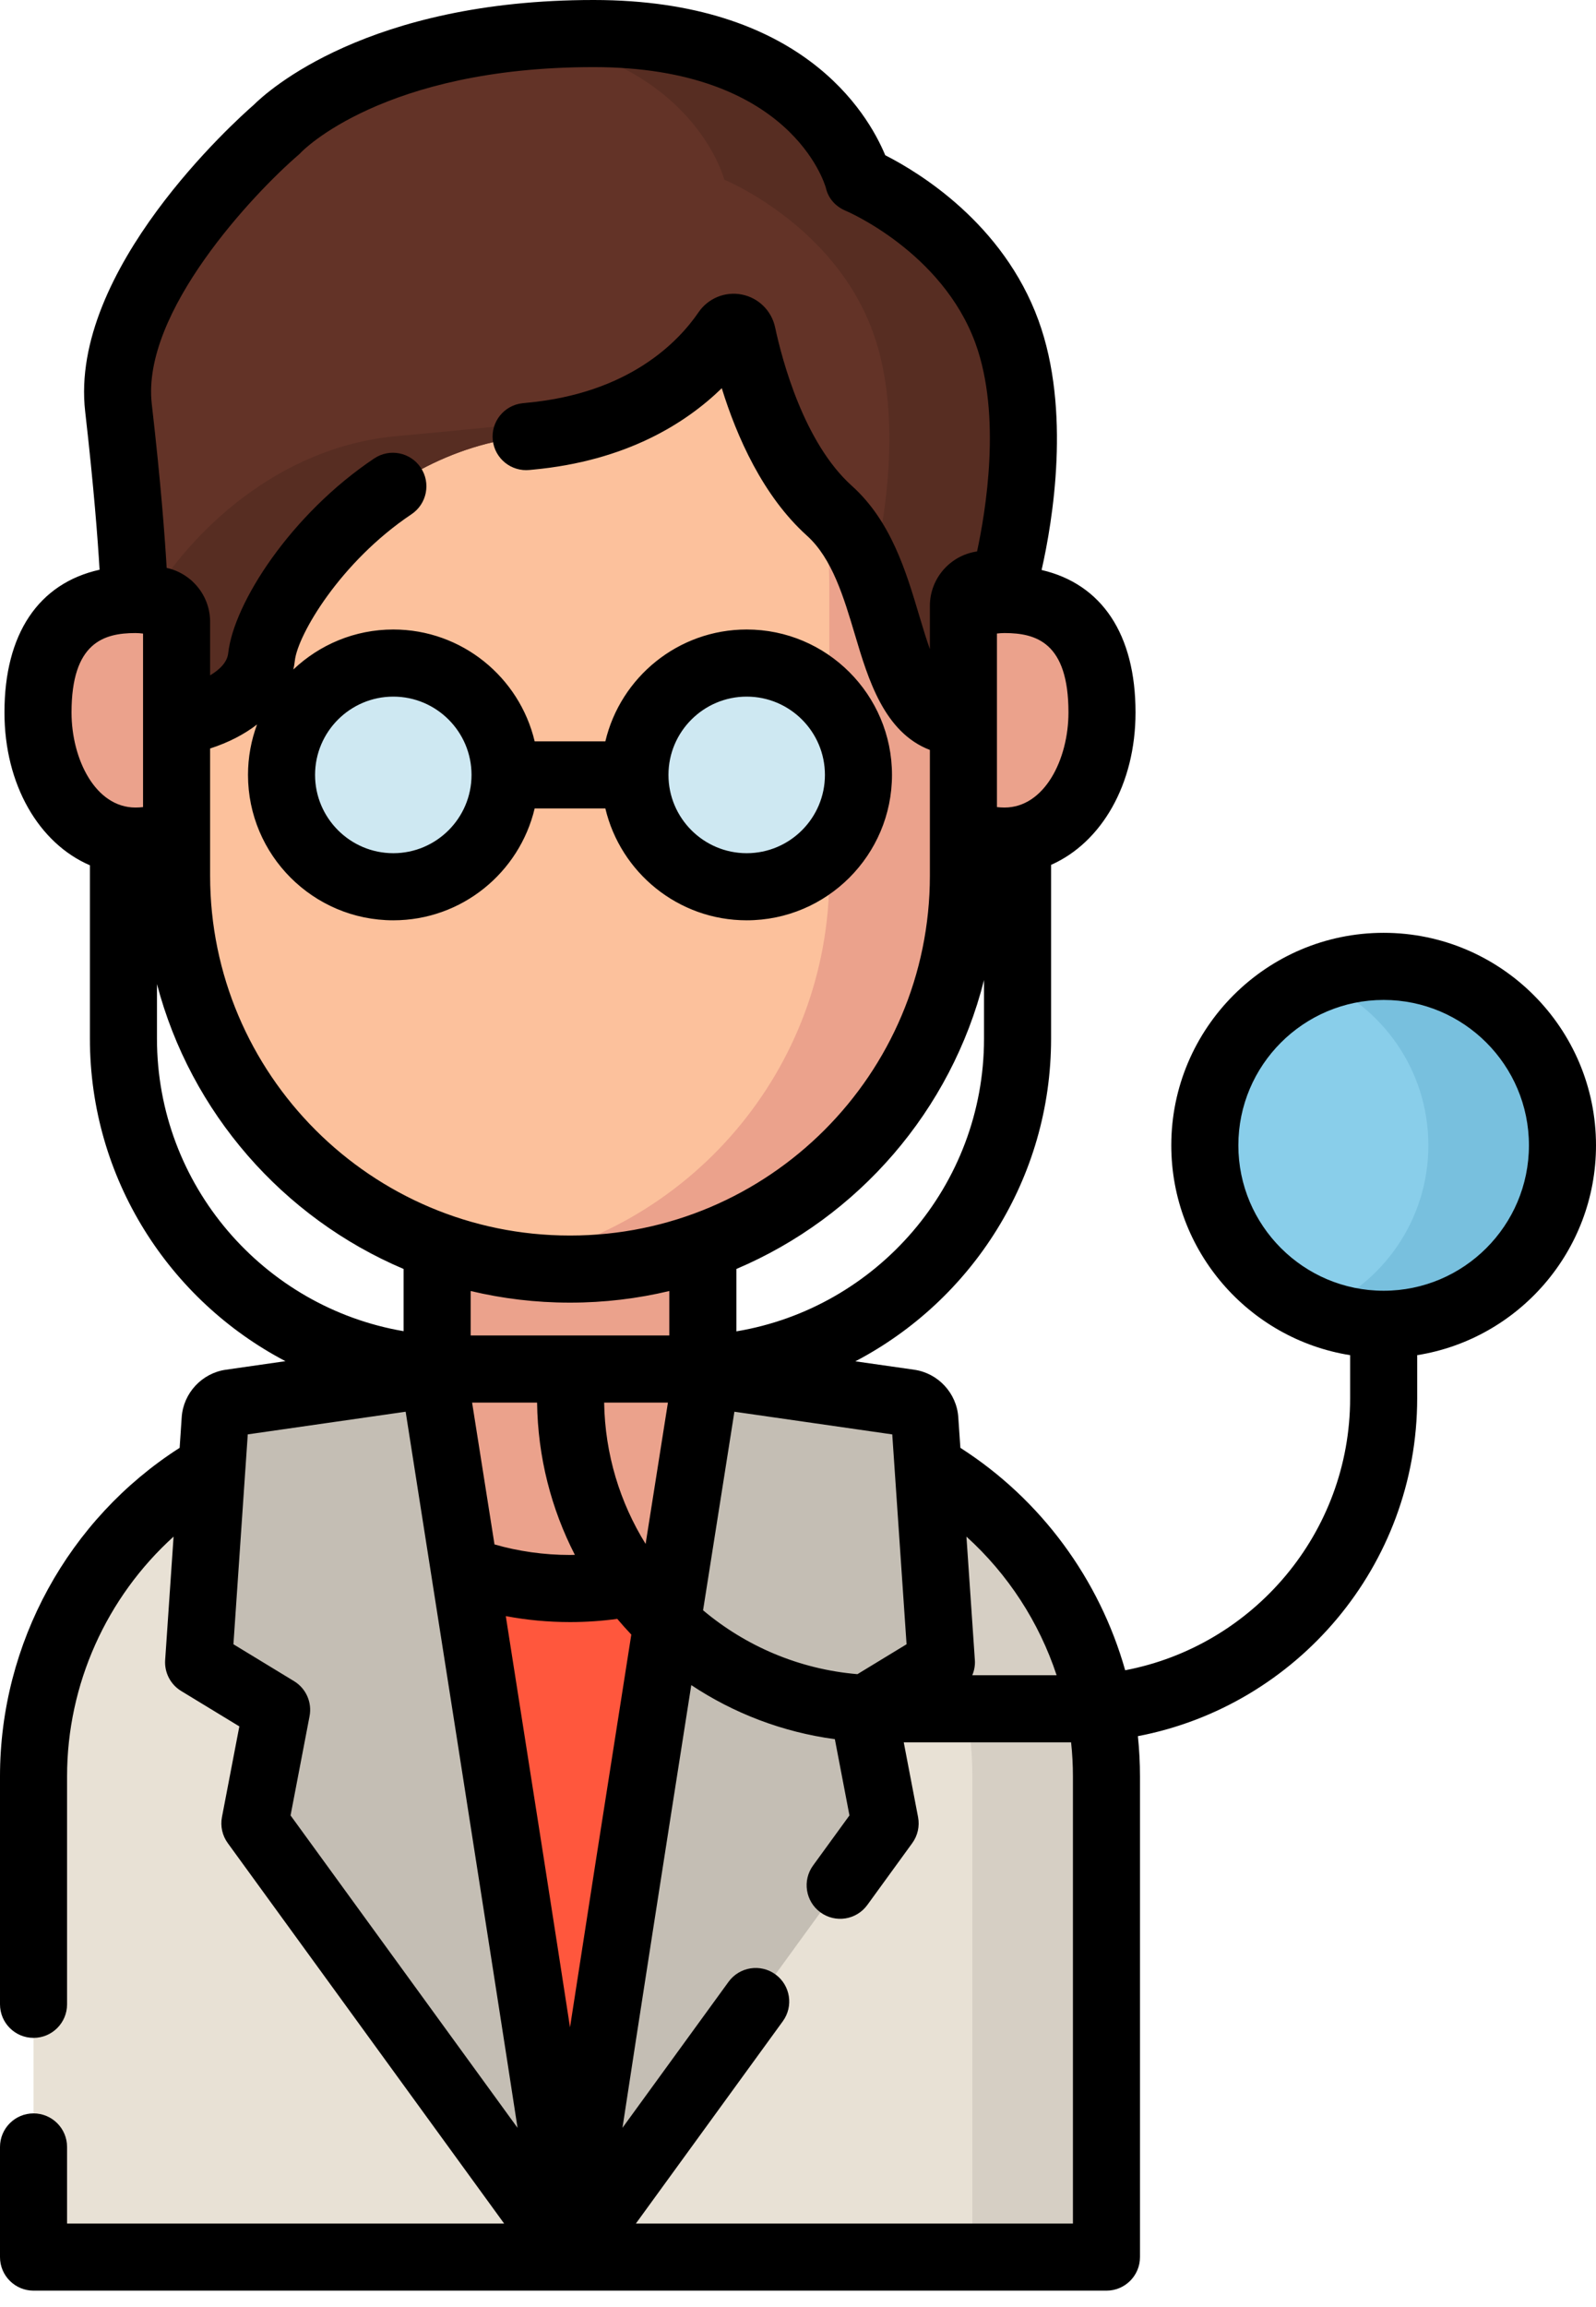 <svg width="54" height="78" viewBox="0 0 54 78" fill="none" xmlns="http://www.w3.org/2000/svg">
<path d="M52.866 38.723C52.866 42.064 50.157 44.773 46.815 44.773C43.474 44.773 40.765 42.064 40.765 38.723C40.765 35.381 43.474 32.672 46.815 32.672C50.157 32.672 52.866 35.381 52.866 38.723Z" fill="#89CEEA"/>
<path d="M46.815 32.672C46.013 32.672 45.247 32.83 44.546 33.114C46.763 34.012 48.328 36.184 48.328 38.723C48.328 41.262 46.763 43.434 44.546 44.332C45.247 44.615 46.013 44.773 46.815 44.773C50.156 44.773 52.865 42.064 52.865 38.723C52.865 35.381 50.156 32.672 46.815 32.672V32.672Z" fill="#78C0DE"/>
<path d="M37.437 60.058V76.311H1.134V60.058C1.134 54.452 4.954 49.742 10.126 48.405C10.575 48.288 11.034 48.198 11.502 48.134C12.034 48.061 12.576 48.023 13.128 48.023H25.444C25.996 48.023 26.537 48.061 27.07 48.134C27.541 48.198 28.003 48.29 28.455 48.408C33.622 49.746 37.437 54.456 37.437 60.058V60.058Z" fill="#E8E1D5"/>
<path d="M28.455 48.408C28.003 48.29 27.541 48.198 27.07 48.134C26.537 48.061 25.996 48.023 25.444 48.023H20.906C21.458 48.023 22 48.061 22.532 48.134C23.003 48.198 23.465 48.29 23.918 48.408C29.085 49.746 32.899 54.456 32.899 60.058V76.311H37.437V60.058C37.437 54.456 33.622 49.746 28.455 48.408Z" fill="#D6CFC4"/>
<path d="M28.455 48.408L19.291 76.311L10.126 48.405C10.575 48.288 11.034 48.198 11.502 48.134C12.034 48.061 12.576 48.023 13.128 48.023H25.444C25.996 48.023 26.537 48.061 27.07 48.134C27.541 48.198 28.003 48.29 28.455 48.408V48.408Z" fill="#FF573D"/>
<path d="M26.13 48.023C26.676 48.023 27.076 48.538 26.941 49.067C26.269 51.707 23.097 53.707 19.286 53.707C15.475 53.707 12.302 51.707 11.63 49.067C11.496 48.538 11.895 48.023 12.441 48.023H14.79V39.187H23.782V48.023H26.13Z" fill="#EBA28C"/>
<path d="M19.286 76.311C19.332 75.919 15.42 51.186 14.763 47.035C14.711 46.709 14.407 46.485 14.08 46.532L7.798 47.434C7.515 47.475 7.3 47.707 7.28 47.992L6.72 56.202L9.36 57.808L8.624 61.648L19.286 76.311Z" fill="#C4BEB4"/>
<path d="M19.286 76.311C19.24 75.919 23.151 51.186 23.809 47.035C23.86 46.709 24.165 46.485 24.492 46.532L30.774 47.434C31.057 47.475 31.273 47.707 31.292 47.992L31.852 56.202L29.212 57.808L29.947 61.648L19.286 76.311Z" fill="#C4BEB4"/>
<path d="M8.244 24.353C8.244 26.608 6.605 28.437 4.583 28.437C2.562 28.437 1.286 26.342 1.286 24.087C1.286 21.425 2.562 20.269 4.583 20.269C6.605 20.269 8.244 22.098 8.244 24.353Z" fill="#EBA28C"/>
<path d="M30.328 24.353C30.328 26.608 31.967 28.437 33.988 28.437C36.009 28.437 37.286 26.342 37.286 24.087C37.286 21.425 36.009 20.269 33.988 20.269C31.967 20.269 30.328 22.098 30.328 24.353Z" fill="#EBA28C"/>
<path d="M5.975 29.608V19.76C5.975 12.828 11.594 7.209 18.525 7.209H20.046C26.977 7.209 32.597 12.828 32.597 19.76V29.608C32.597 36.953 26.642 42.907 19.298 42.907H19.273C11.929 42.907 5.975 36.953 5.975 29.608V29.608Z" fill="#FCC19C"/>
<path d="M20.046 7.209H18.525C18.014 7.209 17.511 7.243 17.017 7.302C23.236 8.048 28.059 13.339 28.059 19.76V29.608C28.059 36.184 23.286 41.643 17.017 42.715C17.75 42.841 18.504 42.907 19.273 42.907H19.298C26.642 42.907 32.597 36.953 32.597 29.608V19.76C32.597 12.828 26.977 7.209 20.046 7.209V7.209Z" fill="#EBA28C"/>
<path d="M5.975 24.239C5.975 24.335 6.062 24.407 6.157 24.387C6.762 24.26 8.679 23.737 8.849 22.21C9.05 20.395 12.489 15.252 17.93 14.748C21.891 14.38 23.816 12.302 24.57 11.2C24.721 10.979 25.06 11.043 25.116 11.304C25.416 12.704 26.234 15.624 28.063 17.269C30.481 19.444 29.753 24.227 32.431 24.416C32.52 24.422 32.597 24.354 32.597 24.264V20.485C32.597 20.085 32.922 19.76 33.322 19.76H33.388C33.725 19.76 34.017 19.53 34.094 19.203C34.423 17.817 35.124 14.111 34.07 11.218C32.748 7.588 29.044 6.075 29.044 6.075C29.044 6.075 27.787 1.135 20.083 1.135C12.378 1.135 9.356 4.379 9.356 4.379C9.356 4.379 3.504 9.396 4.008 13.786C4.347 16.737 4.476 18.661 4.524 19.606C4.544 19.992 4.863 20.294 5.249 20.294C5.65 20.294 5.975 20.619 5.975 21.02V24.239Z" fill="#633327"/>
<path d="M34.07 11.219C32.748 7.588 29.044 6.075 29.044 6.075C29.044 6.075 27.787 1.135 20.083 1.135C19.179 1.135 18.342 1.181 17.564 1.259C23.476 2.027 24.506 6.075 24.506 6.075C24.506 6.075 28.21 7.588 29.532 11.219C30.587 14.111 29.885 17.817 29.556 19.204C29.536 19.289 29.5 19.369 29.453 19.438C30.334 21.676 30.47 24.278 32.431 24.416C32.52 24.422 32.597 24.354 32.597 24.264V20.485C32.597 20.085 32.922 19.76 33.322 19.76H33.388C33.724 19.76 34.017 19.53 34.094 19.203C34.423 17.817 35.124 14.111 34.07 11.219Z" fill="#572D22"/>
<path d="M13.392 14.748C9.355 15.122 6.423 18.049 5.094 20.276C5.144 20.287 5.196 20.294 5.249 20.294C5.65 20.294 5.975 20.619 5.975 21.02V24.239C5.975 24.335 6.062 24.407 6.157 24.387C6.762 24.259 8.679 23.737 8.849 22.21C9.05 20.395 12.489 15.252 17.93 14.748C19.299 14.621 20.425 14.289 21.344 13.864C18.857 14.218 17.354 14.381 13.392 14.748Z" fill="#572D22"/>
<path d="M17.089 26.199C17.089 28.287 15.396 29.98 13.307 29.98C11.219 29.98 9.526 28.287 9.526 26.199C9.526 24.11 11.219 22.417 13.307 22.417C15.396 22.417 17.089 24.11 17.089 26.199Z" fill="#CEE8F2"/>
<path d="M29.046 26.199C29.046 28.287 27.353 29.98 25.264 29.98C23.175 29.98 21.483 28.287 21.483 26.199C21.483 24.11 23.175 22.417 25.264 22.417C27.353 22.417 29.046 24.11 29.046 26.199Z" fill="#CEE8F2"/>
<path d="M54 38.723C54 34.761 50.777 31.538 46.815 31.538C42.853 31.538 39.63 34.761 39.63 38.723C39.63 42.299 42.256 45.272 45.681 45.817V47.271C45.681 51.835 42.398 55.646 38.07 56.47C37.2 53.398 35.23 50.701 32.494 48.95L32.423 47.914C32.368 47.101 31.742 46.427 30.936 46.31L28.941 46.025C32.873 43.968 35.563 39.852 35.563 35.116V29.24C37.266 28.487 38.42 26.52 38.42 24.087C38.42 21.442 37.279 19.745 35.242 19.271C35.618 17.614 36.244 13.87 35.136 10.83C33.943 7.555 31.093 5.829 29.952 5.249C29.349 3.799 27.099 0 20.083 0C12.432 0 9.05 3.082 8.579 3.551C8.003 4.053 2.332 9.132 2.882 13.915C3.176 16.483 3.31 18.263 3.369 19.262C1.308 19.722 0.151 21.424 0.151 24.087C0.151 26.537 1.321 28.514 3.042 29.255V35.116C3.042 39.849 5.73 43.963 9.658 46.02L7.636 46.31C6.829 46.427 6.203 47.101 6.148 47.914L6.078 48.95C2.314 51.358 0 55.557 0 60.058V67.765C0 68.391 0.508 68.899 1.134 68.899C1.761 68.899 2.269 68.391 2.269 67.765V60.058C2.269 56.94 3.61 53.997 5.873 51.952L5.588 56.124C5.559 56.547 5.768 56.951 6.13 57.171L8.098 58.368L7.51 61.434C7.451 61.742 7.522 62.061 7.707 62.315L17.058 75.177H2.269V72.586C2.269 71.96 1.761 71.452 1.134 71.452C0.508 71.452 0 71.96 0 72.586V76.311C0 76.937 0.508 77.445 1.134 77.445H37.437C38.063 77.445 38.571 76.937 38.571 76.311V60.058C38.571 59.601 38.547 59.147 38.5 58.698C43.874 57.672 47.95 52.939 47.95 47.271V45.817C51.374 45.272 54 42.299 54 38.723V38.723ZM35.75 56.638H32.897C32.964 56.478 32.997 56.304 32.984 56.124L32.699 51.952C34.107 53.225 35.157 54.844 35.75 56.638ZM30.673 55.591L29.011 56.602C27.032 56.435 25.226 55.651 23.788 54.442C23.849 54.05 24.557 49.562 24.848 47.729L30.189 48.496L30.673 55.591ZM19.274 44.041H19.297C20.45 44.041 21.572 43.904 22.646 43.648V45.151H15.925V43.648C17 43.904 18.121 44.041 19.274 44.041ZM15.973 47.42H18.172C18.196 49.272 18.655 51.02 19.45 52.568C19.395 52.569 19.341 52.572 19.286 52.572C18.407 52.572 17.536 52.448 16.731 52.216C16.493 50.713 16.241 49.117 15.973 47.42ZM21.844 52.199C20.979 50.806 20.469 49.171 20.441 47.42H22.599C22.332 49.111 22.08 50.701 21.844 52.199ZM19.286 54.841C19.829 54.841 20.363 54.804 20.885 54.733C21.038 54.915 21.197 55.091 21.36 55.264C20.422 61.219 19.757 65.483 19.286 68.543C18.799 65.378 18.103 60.921 17.113 54.639C17.816 54.772 18.542 54.841 19.286 54.841ZM24.915 45.012V42.903C29.037 41.155 32.183 37.544 33.294 33.134V35.116C33.294 40.085 29.664 44.22 24.915 45.012ZM36.151 24.087C36.151 25.668 35.342 27.302 33.988 27.302C33.902 27.302 33.816 27.297 33.731 27.287V21.419C33.816 21.409 33.902 21.403 33.988 21.403C35.058 21.403 36.151 21.722 36.151 24.087ZM10.095 5.24C10.127 5.213 10.158 5.184 10.186 5.152C10.213 5.123 12.955 2.269 20.083 2.269C26.732 2.269 27.901 6.199 27.944 6.355C28.026 6.712 28.274 6.984 28.611 7.125C28.644 7.138 31.877 8.513 33.004 11.607C33.897 14.055 33.345 17.322 33.058 18.644C32.157 18.773 31.462 19.549 31.462 20.485V21.946C31.349 21.63 31.233 21.255 31.103 20.818C30.656 19.319 30.149 17.619 28.821 16.425C27.204 14.971 26.467 12.193 26.225 11.066C26.105 10.504 25.663 10.069 25.1 9.958C24.535 9.847 23.959 10.083 23.634 10.559C22.947 11.564 21.279 13.298 17.825 13.618C17.777 13.623 17.728 13.628 17.68 13.633C17.057 13.7 16.606 14.259 16.673 14.881C16.74 15.505 17.3 15.954 17.921 15.889C17.959 15.885 17.997 15.881 18.034 15.878C21.185 15.585 23.2 14.313 24.421 13.125C24.927 14.76 25.812 16.77 27.304 18.112C28.157 18.88 28.549 20.195 28.929 21.467C29.373 22.959 29.912 24.761 31.462 25.355V29.608C31.462 36.316 26.006 41.772 19.297 41.772H19.274C12.566 41.772 7.109 36.316 7.109 29.608V25.306C7.728 25.106 8.261 24.83 8.697 24.494C8.5 25.025 8.391 25.6 8.391 26.199C8.391 28.909 10.597 31.115 13.307 31.115C15.628 31.115 17.576 29.498 18.09 27.333H20.482C20.995 29.498 22.944 31.115 25.264 31.115C27.974 31.115 30.18 28.909 30.18 26.199C30.18 23.488 27.974 21.283 25.264 21.283C22.944 21.283 20.995 22.899 20.482 25.064H18.09C17.576 22.899 15.628 21.283 13.307 21.283C11.999 21.283 10.809 21.798 9.926 22.635C9.948 22.537 9.965 22.437 9.976 22.335C10.073 21.465 11.514 18.998 13.924 17.385C14.444 17.036 14.584 16.331 14.236 15.811C13.887 15.29 13.182 15.151 12.662 15.499C9.853 17.379 7.91 20.381 7.721 22.085C7.687 22.39 7.434 22.639 7.109 22.833V21.019C7.109 21.017 7.109 21.016 7.109 21.015C7.107 20.483 6.881 20.004 6.52 19.665C6.508 19.653 6.495 19.64 6.482 19.628C6.472 19.619 6.461 19.611 6.451 19.602C6.434 19.588 6.417 19.574 6.4 19.561C6.18 19.387 5.922 19.261 5.639 19.201C5.58 18.186 5.443 16.335 5.135 13.657C4.779 10.556 8.595 6.53 10.095 5.24ZM10.66 26.199C10.66 24.739 11.848 23.552 13.307 23.552C14.767 23.552 15.954 24.739 15.954 26.199C15.954 27.658 14.767 28.846 13.307 28.846C11.848 28.846 10.66 27.658 10.66 26.199ZM22.617 26.199C22.617 24.739 23.805 23.552 25.264 23.552C26.724 23.552 27.911 24.739 27.911 26.199C27.911 27.658 26.724 28.846 25.264 28.846C23.805 28.846 22.617 27.658 22.617 26.199ZM4.583 21.403C4.67 21.403 4.755 21.41 4.84 21.421V27.287C4.755 27.297 4.67 27.302 4.583 27.302C3.229 27.302 2.42 25.668 2.42 24.087C2.42 21.722 3.514 21.403 4.583 21.403ZM5.311 35.116V33.27C6.453 37.618 9.577 41.173 13.656 42.903V45.006C8.925 44.199 5.311 40.073 5.311 35.116V35.116ZM9.95 56.839L7.898 55.591L8.3 49.702C8.301 49.695 8.302 49.688 8.302 49.681L8.383 48.495L13.725 47.729C14.015 49.567 16.852 67.623 17.511 71.941L9.831 61.378L10.474 58.021C10.563 57.556 10.354 57.085 9.95 56.839V56.839ZM36.303 75.177H21.514L26.486 68.337C26.855 67.83 26.743 67.121 26.236 66.752C25.73 66.384 25.02 66.496 24.651 67.002L21.061 71.94C21.607 68.358 22.45 62.947 23.389 56.972C24.819 57.921 26.47 58.561 28.247 58.8L28.741 61.378L27.509 63.072C27.141 63.578 27.253 64.288 27.76 64.656C28.267 65.025 28.976 64.913 29.345 64.406L30.865 62.315C31.05 62.061 31.121 61.743 31.062 61.434L30.578 58.907H36.24C36.281 59.287 36.302 59.671 36.302 60.058V75.177H36.303ZM46.815 43.639C44.104 43.639 41.899 41.434 41.899 38.723C41.899 36.012 44.104 33.807 46.815 33.807C49.526 33.807 51.731 36.012 51.731 38.723C51.731 41.434 49.526 43.639 46.815 43.639Z" fill="black"/>
</svg>
